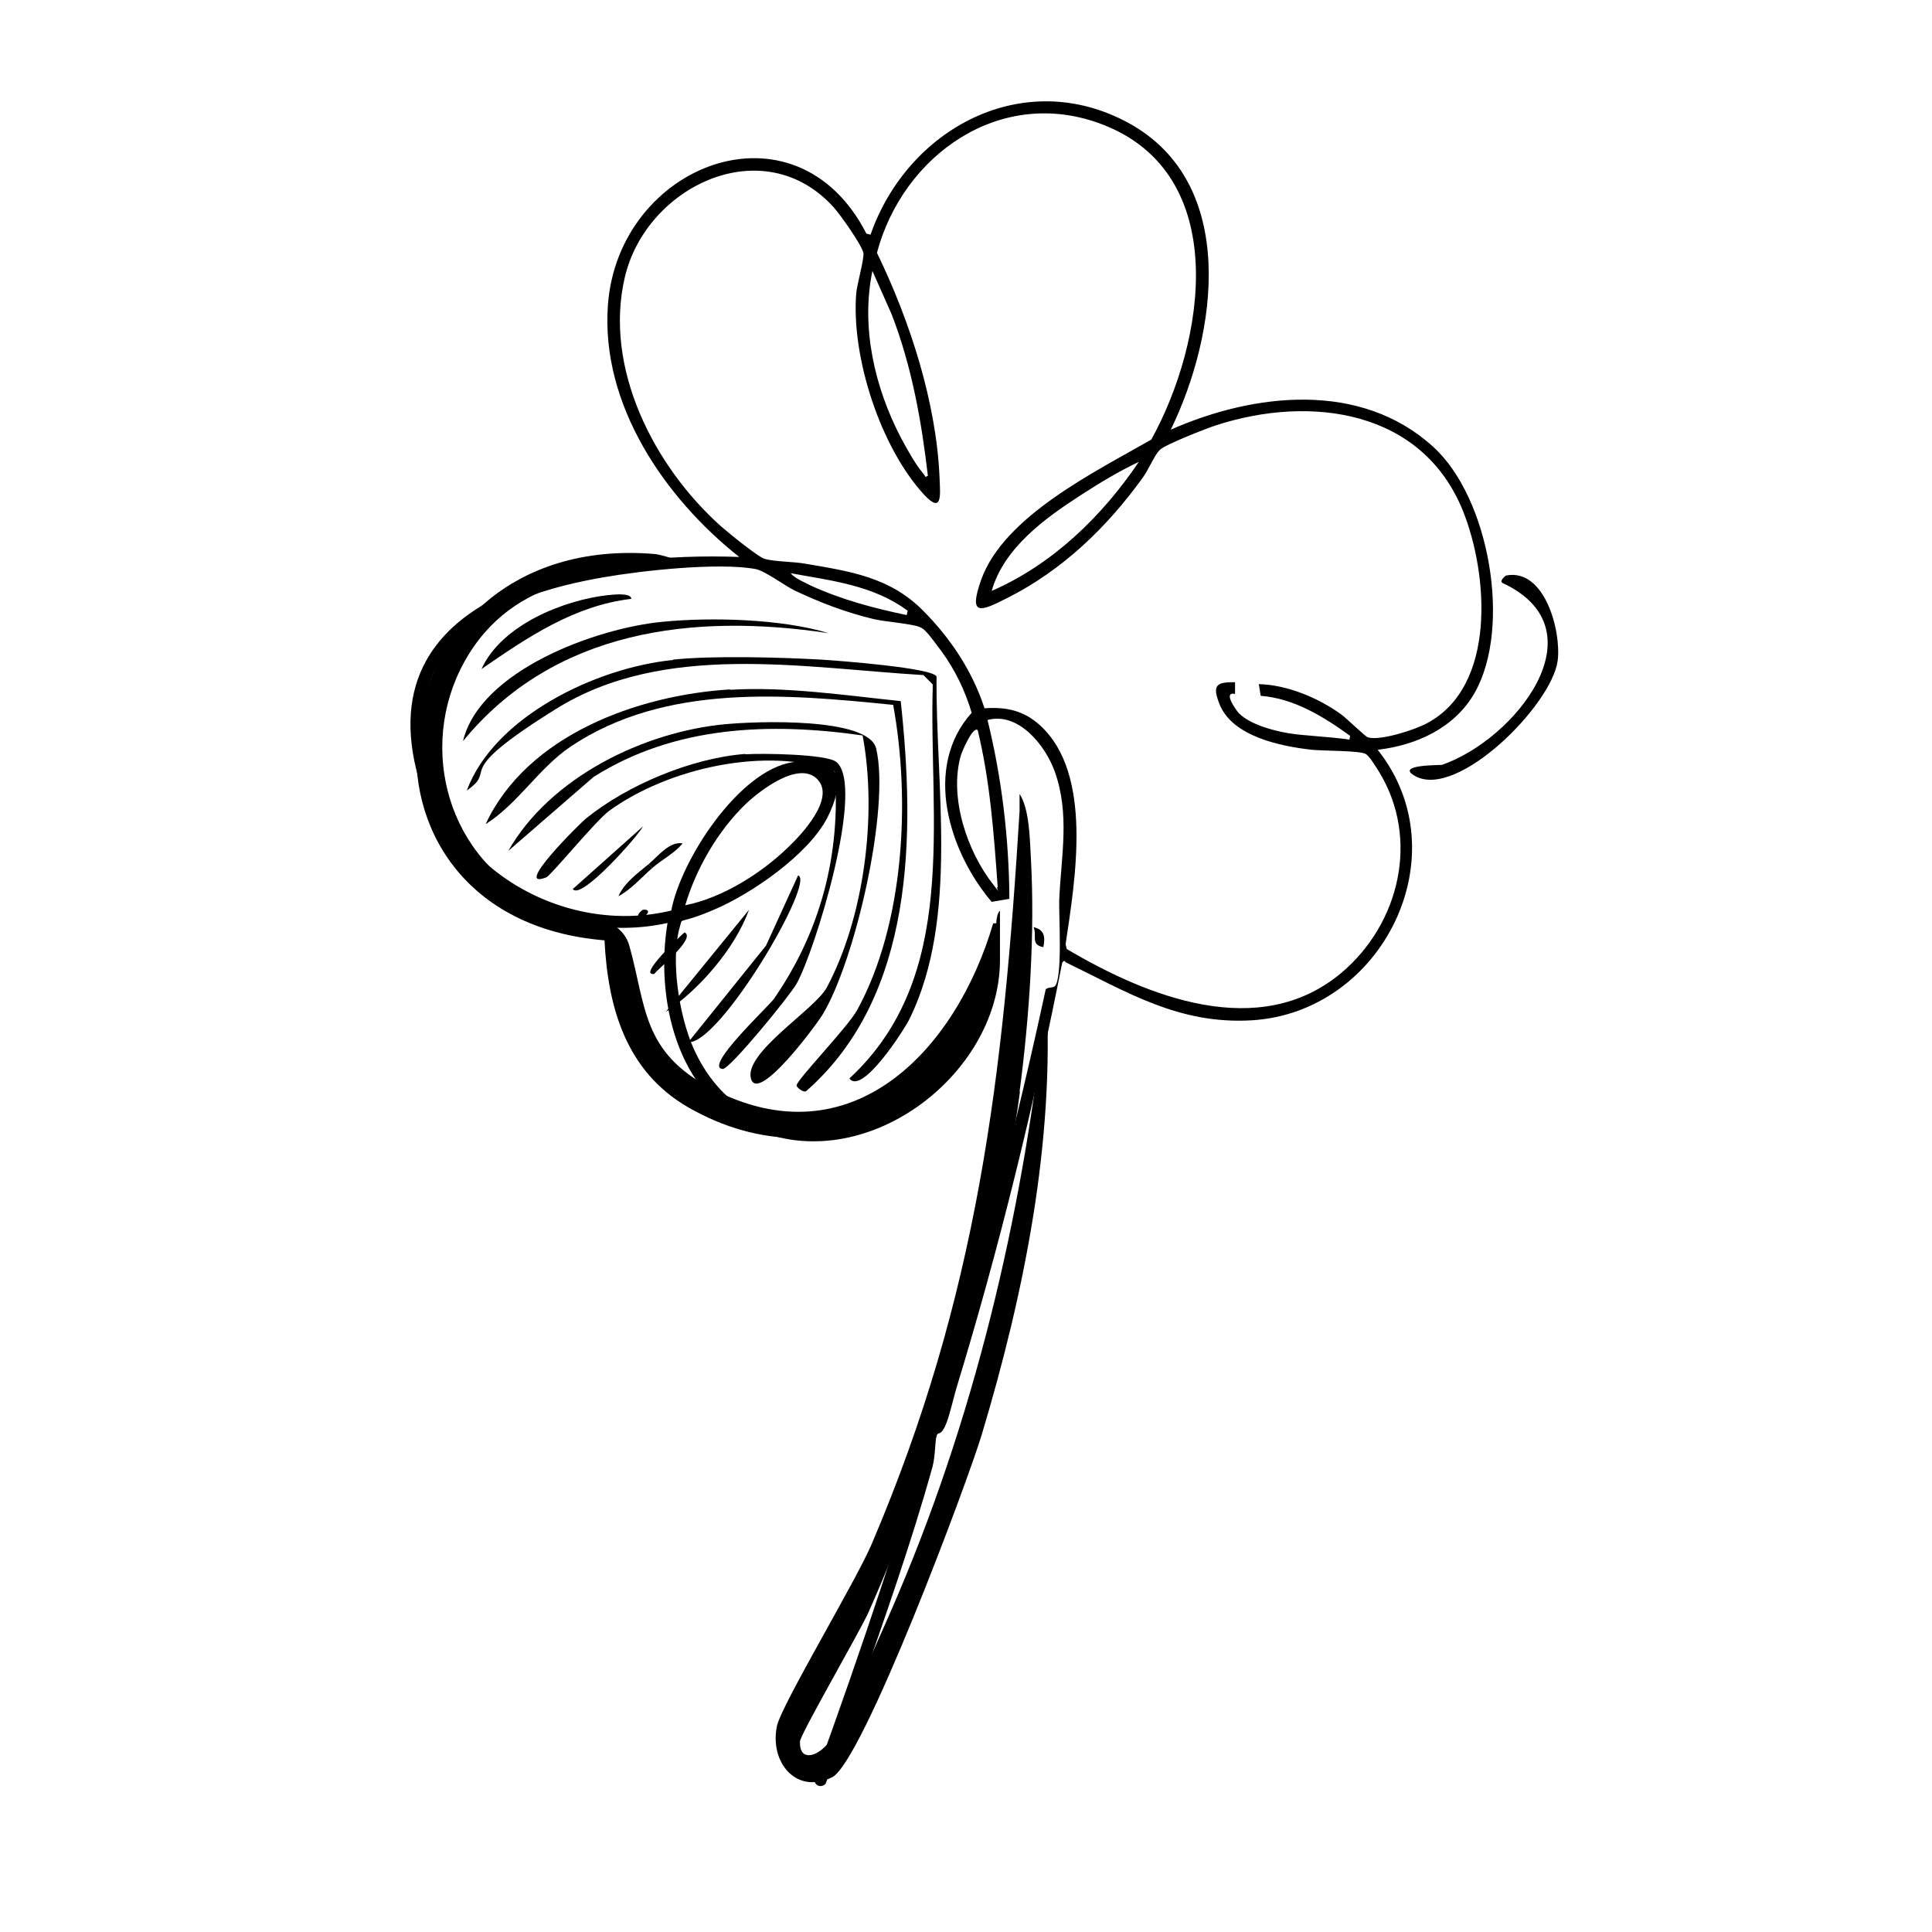 <?xml version="1.0" encoding="UTF-8"?> <svg xmlns="http://www.w3.org/2000/svg" id="Layer_1" version="1.1" viewBox="0 0 512 512"><!-- Generator: Adobe Illustrator 29.1.0, SVG Export Plug-In . SVG Version: 2.1.0 Build 142) --><path d="M399.2,152.5c10.2-1.9,14.6,14.8,13.6,22.6-1.6,11.8-26.5,36.7-37.7,30.6-5.7-3.1,6.6-2.9,7-3,19.3-6.6,42.7-35.8,16.1-48.2-1-.5.8-2,1-2Z"></path><path d="M270.3,289.3c-5.8,43.8-22.2,97.7-40.2,138.1-2.3,5.1-18,32.2-18.1,34.1-.2,5.2,4.1,4.2,7,1,3.1-3.4,16.4-33.8,19.1-40.2,21.3-50.2,33.7-104.5,39.2-158.7,2.2,39-5.9,79.2-17.1,116.5-3.7,12.4-31.6,87-39.7,90.9-9.6,4.7-16.6-4.1-14.6-13.6,1.2-5.6,21-38.5,25.1-48.2,28.1-65.8,34.9-123.7,39.2-194.3,0-1.5,0-3,0-4.5,2.6,4,2.7,11.7,3,17.1,1.1,20-.4,42-3,61.8Z"></path><path d="M187.9,149.7c-22.5,1.8-47.8.8-62.3,21.6-15.1,21.7-9.4,52.3,13.6,65.8,9.7,5.7,24.9,3.8,27.6,13.6,4.5,16.1,3.3,28,21.6,37.7,37,19.5,64.9-9.9,74.8-43.7,3.1-.3,1.1,1.7,1,2.5-3.2,42.8-43.4,68.4-81.9,46.2-16.4-9.5-21.2-26.4-22.1-44.2-74.1-6.1-62.3-108.5,13.1-102.4,3.6.3,10.2,3.6,14.6,3Z"></path><path d="M178.4,174.8c10.6-1.1,28.3-.6,39.2,0,4.8.3,29.7,2.2,30.6,4.5-.3,28.9,5.9,63.6-7,90.4-1.4,3-12.8,20.7-16.1,16.1,29.3-27.1,21-68.4,22.1-104.4l-2.5-2.5c-32-1.9-68.7-8.9-97.4,9s-14.9,15.5-23.6,21.6c7.3-19.6,34.3-32.6,54.7-34.6Z"></path><path d="M193.5,182.8c14.8-.9,30.6,1.5,45.2,3,3.8,35.1,3.8,78.1-25.1,103.4-.8.4-2.5-1.1-2.5-1.5-.2-1.3,13.6-15.5,16.1-20.1,12.5-22.9,14.1-55.6,9.5-80.8-28.6-2.9-60.4-5.7-85.4,11-8.5,5.7-14,15.2-22.6,20.6,11-23.6,40.3-34.2,64.8-35.7Z"></path><path d="M192.5,191.9c7.4-.7,37.7-2,39.7,6.5,3.7,15.8-5.5,55.9-14.1,70.3-1.5,2.6-17.3,24-19.1,17.1s17-18.3,20.1-24.1c10-18.7,13.4-46,9.5-66.8-24.6-3.5-49.8-2.6-71.3,11l-22.6,19.6c11.1-19.5,35.9-31.6,57.7-33.6Z"></path><path d="M197.5,199.9c4.1-.3,21.4-.1,24.1,2,7.9,6.3-5.7,50.3-10.5,58.8-1.8,3.2-17.8,22.8-19.6,22.6-5.1-.5,12.3-16.7,13.6-18.6,12.4-17.9,17.8-38.5,16.1-60.3-18-6.7-44.1-.9-59.8,10.5-3.5,2.6-15.4,17.1-16.6,17.6-9.2,3.6,8.9-14.3,10.5-15.6,11-8.9,28-16,42.2-17.1Z"></path><path d="M175.4,164.8c13-1.3,31.8-.8,44.2,3-36-5.4-72.7-.9-96.9,28.6,4.5-18.7,35.2-29.9,52.7-31.6Z"></path><path d="M161.3,157.7c1-.1,6-.7,6,1-15.2,1.8-27.5,10.2-39.7,18.6,5.3-11.7,21.8-18.3,33.6-19.6Z"></path><path d="M211.5,232c4.8,1.3-20.7,44.8-29.1,44.2l20.6-25.6,8.5-18.6Z"></path><path d="M198.5,241.1c-3.7,10.2-13.1,21.1-22.1,27.1l22.1-27.1Z"></path><path d="M170.4,219c-1,2.2-16.5,19.8-18.6,16.6l18.6-16.6Z"></path><path d="M181.4,247.1c3.3,1.5-7.5,10-8,11-4.7.7,7.6-10.7,8-11Z"></path><path d="M172.9,230c-2.9,2.5-5.6,5.7-9,7.5,1.5-3.5,5.2-6.2,8-8.5l1,1Z"></path><path d="M172.9,230l-1-1c2.4-2,5.5-6.1,9-5.5-2.2,2.7-5.5,4.3-8,6.5Z"></path><path d="M170.4,241.1c2.5-.3,1.1,2-1,2-1-.5.8-2,1-2Z"></path><path d="M310.2,113.9c22.1-9.8,50.4-13,69.6,4.5,14.9,13.5,20.9,47.8,11,65.2-5.3,9.3-15.4,13.9-25.7,15.1,22.1,27.8,1.3,69.7-33.5,71.7-19.2,1.1-32.9-7.5-49-15.3-.5-.2-.4-.9-1.1,0-7.4,37.6-16.7,75.6-27.9,112.3-.9,2.9-2.1,8.6-3.3,10.9s-1.7,1-2.1,2.2-.3,5.4-1.1,8.3c-5.5,19.8-12.8,40.5-19.6,59.9-2.8,8-5.8,16-8.7,24-1.3,1.4-3.5.3-2.8-1.7,24.8-68.1,45.8-137.8,61.1-208.7.4-.8,2-.4,2.5-1,2-2.3,1-18.7,1.1-22.8.5-11.5,2.9-22.7-1.2-34.1-2.5-6.9-9.6-15.8-17.8-13.6,3.8,15.4,5.7,31.5,5.8,47.4l-4.7.8c-11.3-13.3-18.3-35.6-5.3-50.1-1.7-5.8-4.4-11.4-8-16.3s-4.5-5.9-5.7-6.4c-2-.9-9.1-1.4-12.1-2.1-7.3-1.7-14.6-4.5-21.3-7.7-2.6-1.3-7.8-5.2-10.2-5.6-9.8-1.8-30.1.4-40.3,2.2-26.1,4.5-52.6,15.6-47.2,47.4,5,29.4,36.7,47.8,65.2,40.9,2.5-13.4,17.9-37.1,32.1-39.3s13.5,6.2,9.3,14.6c-5,9.8-19.9,20.1-29.9,24.4s-8.4,1.8-9.2,4.5c-2.6,8.8-.2,23.7,3.5,32.1,13.8,31.3,52.4,26.1,69.6.9,7.5-11,9.1-20.7,10.7-33.6,0-.8.3-3.2,1-3.5,0,4.5,0,9,0,13.5-.4,30.4-36.1,57.2-65.4,44.2-20.3-9-26-34.5-22.7-54.5-29,6.4-59.6-11.7-66.6-40.7-12.1-49.9,50.6-57.6,85.6-56.3-19.7-15.6-36.7-40.3-34.8-66.7,2.7-37.4,49.7-55.7,68.5-19l1.1.3c9.8-28.1,40.5-44.8,68.4-29.6,29.2,16,23.5,55.9,11.2,81.2ZM307.2,119.4c-1.2,1.2-2.9,5.2-4.3,7.1-9.5,13.2-21.3,24.6-36,32-7.1,3.6-10.3,4.9-6.9-4.8,6-16.9,30.3-28.7,45.1-37.2,14.3-25.8,21.4-70.3-12.9-83.5-26.9-10.4-52.9,8-59.8,34,8.7,17.9,15.8,39.7,16.6,59.8.2,4.6.7,9.5-4.2,4.2-11.5-12.6-19.2-36.3-17.9-53.2.2-2.4,2.2-9.4,1.9-10.8-.5-2.2-6.1-10.1-7.9-12.1-18.6-20.5-49.6-5.6-55.3,18.5-5.7,24.2,7.8,50.3,25.5,66.1,1.8,1.6,9.8,8.1,11.5,8.6,2.9.8,7.6.7,10.9,1.3,11.7,2,22.2,3.5,31,12.3,7.3,7.3,13.2,16.1,16.4,26,5.8-.4,10.4.6,14.7,4.5,14.2,12.9,9.3,41.1,6.8,58l.3,1.3c21.3,12.6,51,24.6,72.8,6.3,15.4-13,20.8-35.5,10-53.2-.7-1.1-2.6-4.3-3.6-4.8-1.5-.9-11.4-.8-14.2-1.1-8.2-.9-21.3-3.5-24.6-12.3-1.8-4.7-.9-5.7,4.2-5.6v3.1c-3.3-.7.2,4.2,1,5.1,3,3,9,4.6,13.1,5.3s10.8.9,16.2,1.7l.2-1c-7.1-5.1-14.8-9.9-23.7-10.6l-.5-3.1c7.5.2,15.7,3.6,21.8,8,1.4,1,6.4,5.9,7.1,6.1,3.2,1,12.5-2,15.6-3.7,18.6-9.8,16.3-39.6,9.6-56.3-10.8-26.8-40.4-30.8-65.4-22.7-2.5.8-13.5,5.1-14.9,6.5ZM245.9,126.1c-1.7-14.6-4.3-29.1-9.6-42.8l-5.1-11.5c-3.1,15,.6,30.9,7.6,44.3,1.4,2.6,3.6,6.6,5.4,8.8s.6,1.5,1.7,1.2ZM301.8,122.4c-5.3,2.5-10.4,5.6-15.2,8.7-9.6,6.2-20.5,14-23.8,25.5,16.1-7,29.3-19.8,39-34.2ZM240.6,161.9c-9.1-6.8-20.2-8-31.1-10,1.3,1.5,3.7,2.4,5.4,3.3,8.1,3.7,16.7,6,25.4,7.8l.2-1ZM259.1,193.5c-1.3-1.2-4.3,6-4.5,6.8-3.1,11.1,1.7,25.3,8.6,34.1s0,1,1.2.7c-1-14-2-28-5.3-41.6ZM181.6,239.9c9.7-1.9,20.1-8.4,27.2-15.3,3.7-3.5,12.8-13.2,7.7-18.2-4.9-4.8-15.1,3.1-18.8,6.6-7.4,7.1-13.2,17.1-16.1,26.9Z"></path><path d="M276.5,251c-3.5-.6-1.6-3.1-2.6-5.3,3,.7,3.1,2.7,2.6,5.3Z"></path></svg> 